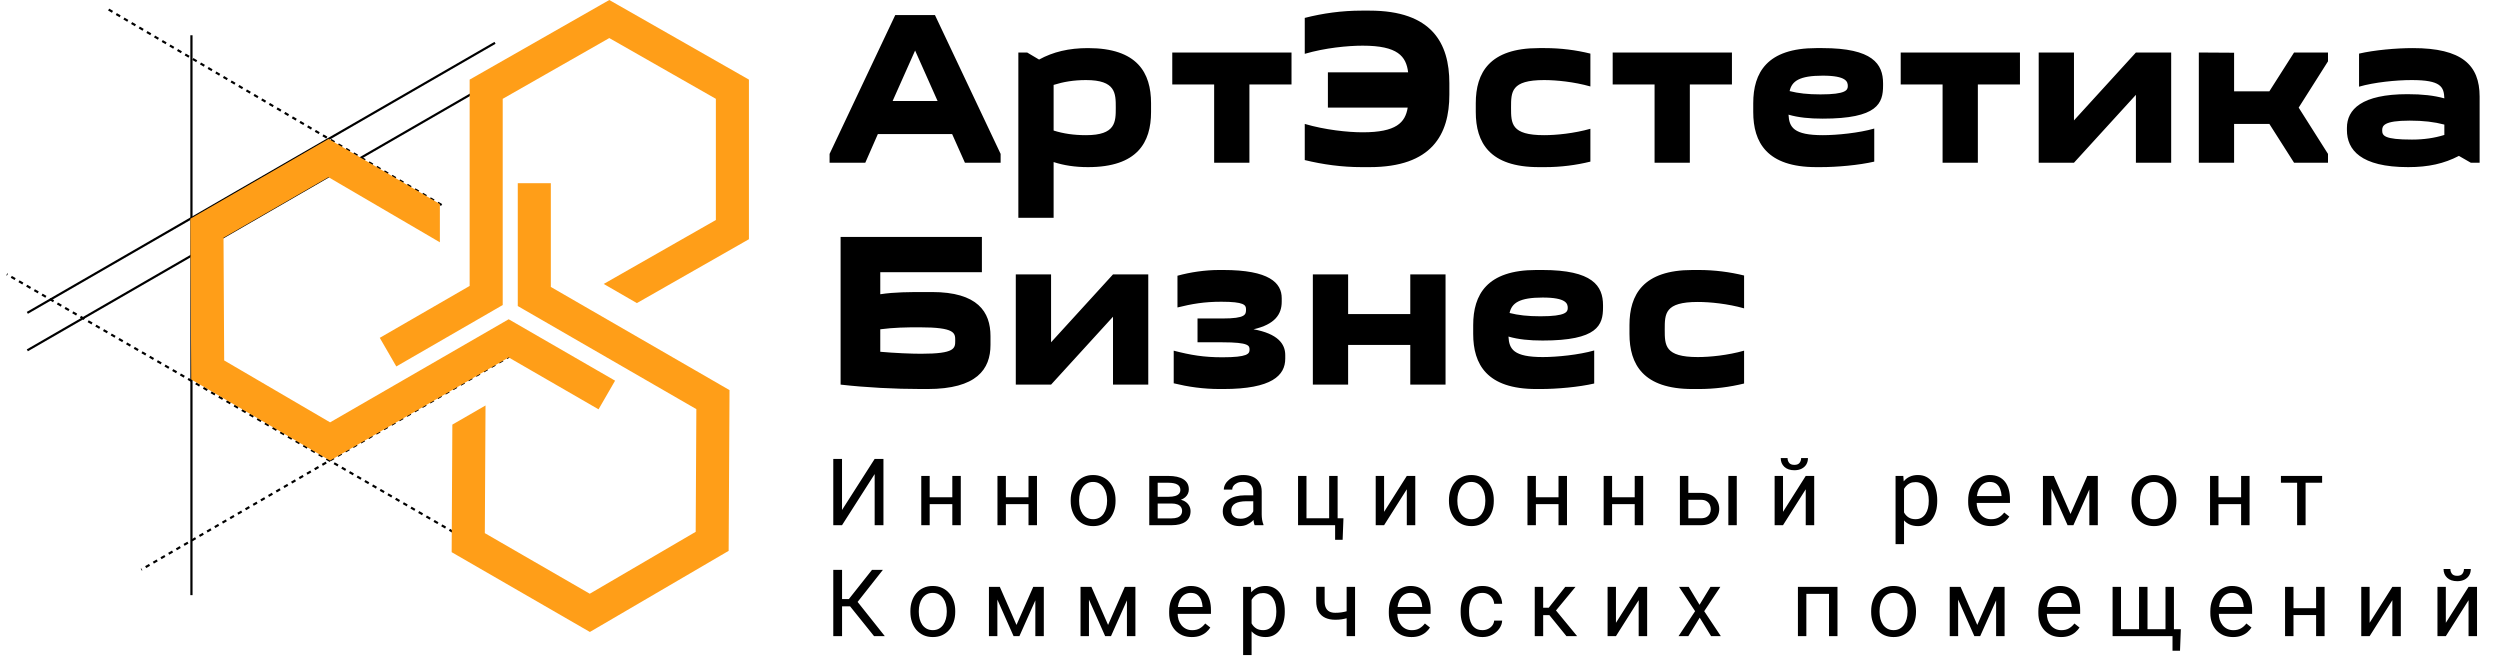 <?xml version="1.0" encoding="UTF-8"?> <svg xmlns="http://www.w3.org/2000/svg" width="338" height="90" viewBox="0 0 338 90" fill="none"> <line x1="25.884" y1="4.768" x2="25.884" y2="80.464" stroke="black" stroke-width="0.298"></line> <line x1="66.927" y1="5.791" x2="3.696" y2="42.298" stroke="black" stroke-width="0.298"></line> <line x1="66.927" y1="10.858" x2="3.696" y2="47.364" stroke="black" stroke-width="0.298"></line> <line x1="66.48" y1="74.93" x2="0.925" y2="37.082" stroke="black" stroke-width="0.298" stroke-dasharray="0.6 0.6"></line> <path d="M59.709 27.715L14.262 1.043" stroke="black" stroke-width="0.298" stroke-dasharray="0.6 0.6"></path> <line x1="69.022" y1="48.109" x2="19.099" y2="77.016" stroke="black" stroke-width="0.298" stroke-dasharray="0.6 0.6"></line> <path fill-rule="evenodd" clip-rule="evenodd" d="M83.483 0.631L82.376 -0L81.269 0.631L64.624 10.121L63.496 10.764V12.063V38.659L51.346 45.674L53.581 49.545L66.849 41.885L67.967 41.239V39.949V13.361L82.376 5.146L96.785 13.361V29.744L81.622 38.39L86.106 40.979L100.127 32.985L101.255 32.341V31.043V12.063V10.764L100.127 10.121L83.483 0.631ZM45.542 19.438L44.422 18.783L43.297 19.432L26.86 28.922L25.735 29.572L25.742 30.87L25.846 50.029L25.852 51.304L26.953 51.947L43.493 61.616L44.614 62.272L45.739 61.622L68.772 48.324L80.923 55.34L83.158 51.468L69.889 43.808L68.772 43.163L67.654 43.808L44.628 57.102L30.309 48.731L30.219 32.145L44.407 23.953L59.471 32.759V27.581L45.542 19.438ZM74.473 24.765L74.473 38.795L97.506 52.093L98.63 52.743L98.624 54.041L98.572 63.621L98.52 73.2L98.513 74.475L97.413 75.118L80.872 84.787L79.751 85.442L78.627 84.793L62.189 75.303L61.065 74.654L61.072 73.355L61.158 57.408L65.642 54.819L65.549 72.081L79.737 80.273L94.057 71.902L94.102 63.597L94.146 55.315L71.121 42.022L70.003 41.376L70.003 40.086L70.003 24.765L74.473 24.765Z" fill="#FF9E18"></path> <path d="M116.987 22H112.159V20.808L121.04 2.033H126.404L135.285 20.808V22H130.457L128.729 18.126H118.686L116.987 22ZM120.682 13.656H126.762L123.722 6.831L120.682 13.656ZM137.681 7.099H138.873L140.482 8.053C142.39 7.01 144.506 6.503 147.098 6.503C153.774 6.503 155.622 9.841 155.622 13.954V15.146C155.622 19.258 153.774 22.596 147.098 22.596C145.34 22.596 143.82 22.358 142.449 21.911V29.45H137.681V7.099ZM146.83 10.825C145.191 10.825 143.761 11.063 142.449 11.48V17.649C143.761 18.066 145.191 18.275 146.83 18.275C150.853 18.275 150.853 16.487 150.853 14.55C150.853 12.613 150.853 10.825 146.83 10.825ZM168.921 22H164.153V11.421H158.491V7.099H174.613V11.421H168.921V22ZM195.953 11.242V12.791C195.953 18.185 193.598 22.596 185.165 22.596H184.092C181.41 22.596 178.847 22.238 176.403 21.642V16.755C179.145 17.56 182.214 17.887 184.241 17.887C188.771 17.887 189.993 16.576 190.32 14.55H179.532V9.781H190.38C190.112 7.606 188.979 6.175 184.241 6.175C182.214 6.175 179.145 6.473 176.403 7.278V2.421C178.847 1.795 181.41 1.437 184.092 1.437H185.165C193.598 1.437 195.953 5.848 195.953 11.242ZM199.525 15.146V13.954C199.525 9.841 201.372 6.503 208.048 6.503H208.882C211.028 6.503 213.084 6.771 215.021 7.248V11.689C212.816 11.063 210.402 10.825 208.763 10.825C204.293 10.825 204.293 12.404 204.293 14.55C204.293 16.695 204.293 18.275 208.763 18.275C210.402 18.275 212.816 18.036 215.021 17.411V21.851C213.084 22.328 211.028 22.596 208.882 22.596H208.048C201.372 22.596 199.525 19.258 199.525 15.146ZM228.466 22H223.698V11.421H218.035V7.099H234.158V11.421H228.466V22ZM246.128 22.596H245.562C238.886 22.596 237.038 19.258 237.038 15.146V13.954C237.038 9.841 238.886 6.503 245.562 6.503H246.396C253.191 6.503 254.591 8.649 254.591 11.271V11.569C254.591 13.954 253.876 16.04 246.426 16.04C244.638 16.04 243.148 15.891 241.807 15.503C241.896 17.202 242.492 18.275 246.456 18.275C248.333 18.275 251.343 17.977 253.399 17.381V21.851C251.343 22.328 248.393 22.596 246.128 22.596ZM246.426 10.229C243.267 10.229 242.254 10.973 241.956 12.315C243.118 12.613 244.399 12.762 246.128 12.762C249.615 12.762 249.823 12.165 249.823 11.629C249.823 11.063 249.644 10.229 246.426 10.229ZM267.406 22H262.637V11.421H256.975V7.099H273.098V11.421H267.406V22ZM288.775 7.099H293.543V22H288.775V12.821L280.401 22H275.632V7.099H280.401V16.278L288.775 7.099ZM314.745 22H310.156L306.818 16.755H302.05V22H297.281V7.099L302.05 7.129V12.344H306.818L310.156 7.099H314.745V8.291L310.781 14.55L314.745 20.808V22ZM335.245 13.06V22H334.053L332.443 21.076C330.447 22.119 328.331 22.596 325.589 22.596C319.152 22.596 317.304 20.242 317.304 17.589V17.291C317.304 14.788 319.301 12.732 325.5 12.732C327.496 12.732 329.076 12.911 330.476 13.298C330.417 11.719 330 10.825 326.066 10.825C323.95 10.825 321 11.123 318.943 11.719V7.248C321 6.771 323.95 6.503 326.215 6.503C332.861 6.503 335.245 8.798 335.245 13.06ZM326.096 18.871C327.705 18.871 329.135 18.662 330.476 18.245V16.844C329.135 16.487 327.645 16.308 325.798 16.308C322.251 16.308 322.072 17.023 322.072 17.619C322.072 18.334 322.311 18.871 326.096 18.871ZM133.914 45.444V46.636C133.914 49.914 132.066 52.596 125.391 52.596H124.556C120.95 52.596 117.046 52.387 113.649 52V32.033H132.752V36.801H119.013V39.781C120.95 39.483 123.007 39.483 125.152 39.483H125.987C132.186 39.483 133.914 42.166 133.914 45.444ZM124.318 44.252C122.47 44.252 120.861 44.281 119.013 44.52V47.56C120.98 47.738 123.275 47.828 124.527 47.828C129.146 47.828 129.146 47.083 129.146 46.04C129.146 45.026 129.146 44.252 124.318 44.252ZM150.478 37.099H155.246V52H150.478V42.821L142.104 52H137.335V37.099H142.104V46.278L150.478 37.099ZM165.392 52.596H164.915C162.68 52.596 160.624 52.298 158.686 51.821V47.411C160.981 48.007 162.739 48.305 165.273 48.305C168.67 48.305 168.938 47.828 168.938 47.291C168.938 46.755 168.938 46.278 165.243 46.278H161.905V43.06H165.243C168.461 43.06 168.461 42.523 168.461 41.808C168.461 41.242 168.223 40.795 165.124 40.795C162.769 40.795 161.13 41.093 159.193 41.569V37.278C160.922 36.801 162.918 36.503 164.825 36.503H165.392C171.59 36.503 173.289 38.232 173.289 40.318V40.795C173.289 42.493 172.365 43.864 169.475 44.52C172.753 45.116 173.766 46.487 173.766 48.007V48.483C173.766 50.748 171.978 52.596 165.392 52.596ZM177.497 37.099H182.266V42.464H190.67V37.099H195.438V52H190.67V46.636H182.266V52H177.497V37.099ZM208.265 52.596H207.699C201.023 52.596 199.176 49.258 199.176 45.146V43.954C199.176 39.841 201.023 36.503 207.699 36.503H208.533C215.328 36.503 216.729 38.649 216.729 41.272V41.569C216.729 43.954 216.013 46.04 208.563 46.04C206.775 46.04 205.285 45.891 203.944 45.503C204.033 47.202 204.629 48.275 208.593 48.275C210.47 48.275 213.48 47.977 215.536 47.381V51.851C213.48 52.328 210.53 52.596 208.265 52.596ZM208.563 40.228C205.404 40.228 204.391 40.974 204.093 42.315C205.255 42.613 206.536 42.762 208.265 42.762C211.752 42.762 211.96 42.166 211.96 41.629C211.96 41.063 211.782 40.228 208.563 40.228ZM220.304 45.146V43.954C220.304 39.841 222.152 36.503 228.827 36.503H229.662C231.808 36.503 233.864 36.772 235.801 37.248V41.689C233.596 41.063 231.182 40.825 229.543 40.825C225.072 40.825 225.072 42.404 225.072 44.55C225.072 46.695 225.072 48.275 229.543 48.275C231.182 48.275 233.596 48.036 235.801 47.411V51.851C233.864 52.328 231.808 52.596 229.662 52.596H228.827C222.152 52.596 220.304 49.258 220.304 45.146Z" fill="black"></path> <path d="M113.841 68.951L118.254 62.044H119.442V71.007H118.254V64.094L113.841 71.007H112.659V62.044H113.841V68.951ZM128.975 67.233V68.156H125.454V67.233H128.975ZM125.694 64.346V71.007H124.555V64.346H125.694ZM129.898 64.346V71.007H128.753V64.346H129.898ZM139.276 67.233V68.156H135.755V67.233H139.276ZM135.995 64.346V71.007H134.857V64.346H135.995ZM140.2 64.346V71.007H139.055V64.346H140.2ZM144.758 67.75V67.609C144.758 67.129 144.828 66.683 144.968 66.273C145.107 65.858 145.308 65.499 145.571 65.196C145.833 64.888 146.151 64.65 146.525 64.481C146.898 64.309 147.317 64.223 147.781 64.223C148.249 64.223 148.669 64.309 149.043 64.481C149.42 64.65 149.74 64.888 150.003 65.196C150.27 65.499 150.473 65.858 150.612 66.273C150.752 66.683 150.822 67.129 150.822 67.609V67.75C150.822 68.23 150.752 68.676 150.612 69.086C150.473 69.496 150.27 69.856 150.003 70.163C149.74 70.467 149.422 70.705 149.049 70.877C148.679 71.046 148.261 71.13 147.793 71.13C147.325 71.13 146.905 71.046 146.531 70.877C146.158 70.705 145.838 70.467 145.571 70.163C145.308 69.856 145.107 69.496 144.968 69.086C144.828 68.676 144.758 68.23 144.758 67.75ZM145.897 67.609V67.75C145.897 68.083 145.936 68.397 146.014 68.692C146.092 68.983 146.209 69.242 146.365 69.468C146.525 69.693 146.724 69.872 146.962 70.003C147.2 70.13 147.477 70.194 147.793 70.194C148.105 70.194 148.378 70.13 148.612 70.003C148.85 69.872 149.047 69.693 149.203 69.468C149.359 69.242 149.476 68.983 149.554 68.692C149.636 68.397 149.677 68.083 149.677 67.75V67.609C149.677 67.28 149.636 66.971 149.554 66.679C149.476 66.384 149.357 66.123 149.196 65.897C149.041 65.668 148.844 65.487 148.606 65.356C148.372 65.224 148.097 65.159 147.781 65.159C147.469 65.159 147.194 65.224 146.956 65.356C146.722 65.487 146.525 65.668 146.365 65.897C146.209 66.123 146.092 66.384 146.014 66.679C145.936 66.971 145.897 67.28 145.897 67.609ZM158.403 68.076H156.217L156.205 67.165H157.99C158.343 67.165 158.636 67.13 158.87 67.061C159.108 66.991 159.287 66.886 159.406 66.747C159.525 66.607 159.584 66.435 159.584 66.23C159.584 66.07 159.55 65.93 159.48 65.811C159.414 65.688 159.314 65.588 159.178 65.51C159.043 65.427 158.874 65.368 158.673 65.331C158.476 65.29 158.245 65.269 157.978 65.269H156.519V71.007H155.38V64.346H157.978C158.4 64.346 158.78 64.383 159.117 64.457C159.457 64.531 159.747 64.644 159.985 64.795C160.227 64.943 160.411 65.132 160.539 65.362C160.666 65.592 160.729 65.862 160.729 66.174C160.729 66.375 160.688 66.566 160.606 66.747C160.524 66.927 160.403 67.087 160.243 67.227C160.083 67.367 159.886 67.481 159.652 67.572C159.418 67.658 159.149 67.713 158.846 67.738L158.403 68.076ZM158.403 71.007H155.805L156.371 70.083H158.403C158.719 70.083 158.981 70.044 159.19 69.966C159.4 69.884 159.556 69.769 159.658 69.621C159.765 69.47 159.818 69.289 159.818 69.08C159.818 68.871 159.765 68.692 159.658 68.544C159.556 68.392 159.4 68.278 159.19 68.2C158.981 68.118 158.719 68.076 158.403 68.076H156.673L156.685 67.165H158.846L159.258 67.51C159.623 67.539 159.933 67.629 160.188 67.781C160.442 67.933 160.635 68.126 160.766 68.36C160.898 68.589 160.963 68.84 160.963 69.111C160.963 69.422 160.904 69.698 160.785 69.936C160.67 70.174 160.502 70.373 160.28 70.533C160.058 70.689 159.79 70.808 159.474 70.89C159.158 70.968 158.801 71.007 158.403 71.007ZM169.443 69.868V66.439C169.443 66.176 169.39 65.949 169.283 65.756C169.18 65.559 169.024 65.407 168.815 65.3C168.606 65.194 168.347 65.14 168.039 65.14C167.752 65.14 167.5 65.189 167.282 65.288C167.069 65.386 166.901 65.516 166.778 65.676C166.659 65.836 166.599 66.008 166.599 66.193H165.46C165.46 65.955 165.522 65.719 165.645 65.485C165.768 65.251 165.944 65.04 166.174 64.851C166.408 64.658 166.687 64.506 167.011 64.395C167.34 64.28 167.705 64.223 168.107 64.223C168.591 64.223 169.018 64.305 169.388 64.469C169.761 64.633 170.052 64.882 170.262 65.214C170.475 65.542 170.582 65.955 170.582 66.451V69.554C170.582 69.775 170.6 70.011 170.637 70.262C170.678 70.512 170.738 70.728 170.816 70.908V71.007H169.628C169.57 70.875 169.525 70.701 169.492 70.483C169.459 70.262 169.443 70.057 169.443 69.868ZM169.64 66.968L169.652 67.769H168.501C168.177 67.769 167.888 67.795 167.633 67.849C167.379 67.898 167.165 67.974 166.993 68.076C166.821 68.179 166.689 68.308 166.599 68.464C166.509 68.616 166.464 68.795 166.464 69C166.464 69.209 166.511 69.4 166.605 69.572C166.7 69.745 166.841 69.882 167.03 69.985C167.223 70.083 167.459 70.132 167.738 70.132C168.087 70.132 168.394 70.059 168.661 69.911C168.928 69.763 169.139 69.583 169.295 69.369C169.455 69.156 169.541 68.948 169.554 68.747L170.04 69.295C170.011 69.468 169.933 69.659 169.806 69.868C169.679 70.077 169.509 70.278 169.295 70.471C169.086 70.66 168.836 70.818 168.544 70.945C168.257 71.068 167.933 71.13 167.572 71.13C167.12 71.13 166.724 71.041 166.384 70.865C166.047 70.689 165.784 70.453 165.596 70.157C165.411 69.858 165.319 69.523 165.319 69.154C165.319 68.797 165.388 68.483 165.528 68.212C165.667 67.937 165.869 67.709 166.131 67.529C166.394 67.344 166.71 67.204 167.079 67.11C167.449 67.016 167.861 66.968 168.316 66.968H169.64ZM175.497 71.007V64.346H176.636V70.071H179.702V64.346H180.847V71.007H175.497ZM181.635 70.071L181.524 72.983H180.508V71.007H179.64V70.071H181.635ZM187.129 69.203L190.2 64.346H191.345V71.007H190.2V66.15L187.129 71.007H185.996V64.346H187.129V69.203ZM195.898 67.75V67.609C195.898 67.129 195.967 66.683 196.107 66.273C196.246 65.858 196.448 65.499 196.71 65.196C196.973 64.888 197.291 64.65 197.664 64.481C198.038 64.309 198.456 64.223 198.92 64.223C199.388 64.223 199.809 64.309 200.182 64.481C200.56 64.65 200.88 64.888 201.142 65.196C201.409 65.499 201.612 65.858 201.752 66.273C201.891 66.683 201.961 67.129 201.961 67.609V67.75C201.961 68.23 201.891 68.676 201.752 69.086C201.612 69.496 201.409 69.856 201.142 70.163C200.88 70.467 200.562 70.705 200.188 70.877C199.819 71.046 199.4 71.13 198.932 71.13C198.465 71.13 198.044 71.046 197.671 70.877C197.297 70.705 196.977 70.467 196.71 70.163C196.448 69.856 196.246 69.496 196.107 69.086C195.967 68.676 195.898 68.23 195.898 67.75ZM197.036 67.609V67.75C197.036 68.083 197.075 68.397 197.153 68.692C197.231 68.983 197.348 69.242 197.504 69.468C197.664 69.693 197.863 69.872 198.101 70.003C198.339 70.13 198.616 70.194 198.932 70.194C199.244 70.194 199.517 70.13 199.751 70.003C199.989 69.872 200.186 69.693 200.342 69.468C200.498 69.242 200.615 68.983 200.693 68.692C200.775 68.397 200.816 68.083 200.816 67.75V67.609C200.816 67.28 200.775 66.971 200.693 66.679C200.615 66.384 200.496 66.123 200.336 65.897C200.18 65.668 199.983 65.487 199.745 65.356C199.511 65.224 199.236 65.159 198.92 65.159C198.608 65.159 198.333 65.224 198.095 65.356C197.861 65.487 197.664 65.668 197.504 65.897C197.348 66.123 197.231 66.384 197.153 66.679C197.075 66.971 197.036 67.28 197.036 67.609ZM210.933 67.233V68.156H207.412V67.233H210.933ZM207.652 64.346V71.007H206.513V64.346H207.652ZM211.857 64.346V71.007H210.712V64.346H211.857ZM221.235 67.233V68.156H217.714V67.233H221.235ZM217.954 64.346V71.007H216.815V64.346H217.954ZM222.158 64.346V71.007H221.013V64.346H222.158ZM227.954 66.636H229.955C230.492 66.636 230.946 66.73 231.315 66.919C231.684 67.104 231.964 67.36 232.152 67.689C232.345 68.013 232.442 68.382 232.442 68.797C232.442 69.105 232.388 69.394 232.282 69.665C232.175 69.931 232.015 70.165 231.801 70.366C231.592 70.567 231.332 70.725 231.02 70.84C230.712 70.951 230.357 71.007 229.955 71.007H227.123V64.346H228.262V70.071H229.955C230.283 70.071 230.546 70.011 230.743 69.892C230.94 69.773 231.081 69.62 231.167 69.431C231.254 69.242 231.297 69.045 231.297 68.84C231.297 68.639 231.254 68.442 231.167 68.249C231.081 68.056 230.94 67.896 230.743 67.769C230.546 67.637 230.283 67.572 229.955 67.572H227.954V66.636ZM234.812 64.346V71.007H233.673V64.346H234.812ZM241.063 69.203L244.135 64.346H245.28V71.007H244.135V66.15L241.063 71.007H239.93V64.346H241.063V69.203ZM243.513 61.933H244.436C244.436 62.253 244.362 62.538 244.215 62.789C244.067 63.035 243.856 63.228 243.581 63.367C243.306 63.507 242.979 63.577 242.602 63.577C242.031 63.577 241.58 63.425 241.248 63.121C240.919 62.813 240.755 62.417 240.755 61.933H241.678C241.678 62.175 241.748 62.389 241.888 62.573C242.027 62.758 242.265 62.85 242.602 62.85C242.93 62.85 243.164 62.758 243.304 62.573C243.443 62.389 243.513 62.175 243.513 61.933ZM257.425 65.626V73.567H256.28V64.346H257.327L257.425 65.626ZM261.913 67.621V67.75C261.913 68.234 261.855 68.684 261.74 69.098C261.625 69.509 261.457 69.866 261.235 70.169C261.018 70.473 260.749 70.709 260.429 70.877C260.109 71.046 259.742 71.13 259.327 71.13C258.905 71.13 258.531 71.06 258.207 70.92C257.883 70.781 257.608 70.578 257.382 70.311C257.156 70.044 256.976 69.724 256.84 69.351C256.709 68.977 256.619 68.557 256.569 68.089V67.399C256.619 66.907 256.711 66.466 256.846 66.076C256.982 65.686 257.16 65.354 257.382 65.079C257.608 64.799 257.881 64.588 258.201 64.445C258.521 64.297 258.89 64.223 259.309 64.223C259.727 64.223 260.099 64.305 260.423 64.469C260.747 64.629 261.02 64.859 261.242 65.159C261.463 65.458 261.629 65.817 261.74 66.236C261.855 66.65 261.913 67.112 261.913 67.621ZM260.768 67.75V67.621C260.768 67.288 260.733 66.977 260.663 66.685C260.593 66.39 260.484 66.131 260.337 65.91C260.193 65.684 260.008 65.507 259.783 65.38C259.557 65.249 259.288 65.183 258.976 65.183C258.689 65.183 258.439 65.233 258.225 65.331C258.016 65.43 257.838 65.563 257.69 65.731C257.542 65.895 257.421 66.084 257.327 66.297C257.236 66.507 257.169 66.724 257.123 66.95V68.544C257.206 68.832 257.32 69.102 257.468 69.357C257.616 69.607 257.813 69.81 258.059 69.966C258.305 70.118 258.615 70.194 258.989 70.194C259.296 70.194 259.561 70.13 259.783 70.003C260.008 69.872 260.193 69.693 260.337 69.468C260.484 69.242 260.593 68.983 260.663 68.692C260.733 68.397 260.768 68.083 260.768 67.75ZM269.155 71.13C268.691 71.13 268.271 71.052 267.893 70.896C267.52 70.736 267.197 70.512 266.927 70.225C266.66 69.938 266.455 69.597 266.311 69.203C266.167 68.809 266.096 68.378 266.096 67.91V67.652C266.096 67.11 266.176 66.628 266.336 66.205C266.496 65.778 266.713 65.417 266.988 65.122C267.263 64.826 267.575 64.603 267.924 64.451C268.273 64.299 268.634 64.223 269.007 64.223C269.483 64.223 269.894 64.305 270.238 64.469C270.587 64.633 270.872 64.863 271.094 65.159C271.316 65.45 271.48 65.795 271.586 66.193C271.693 66.587 271.747 67.018 271.747 67.486V67.996H266.773V67.067H270.608V66.981C270.591 66.685 270.53 66.398 270.423 66.119C270.32 65.84 270.156 65.61 269.931 65.43C269.705 65.249 269.397 65.159 269.007 65.159C268.749 65.159 268.511 65.214 268.293 65.325C268.076 65.431 267.889 65.592 267.733 65.805C267.577 66.018 267.456 66.279 267.37 66.587C267.284 66.895 267.241 67.249 267.241 67.652V67.91C267.241 68.226 267.284 68.524 267.37 68.803C267.46 69.078 267.589 69.32 267.758 69.529C267.93 69.739 268.137 69.903 268.379 70.022C268.626 70.141 268.905 70.2 269.217 70.2C269.619 70.2 269.959 70.118 270.238 69.954C270.517 69.79 270.762 69.57 270.971 69.295L271.66 69.843C271.517 70.061 271.334 70.268 271.112 70.465C270.891 70.662 270.618 70.822 270.294 70.945C269.974 71.068 269.594 71.13 269.155 71.13ZM279.931 69.492L282.196 64.346H283.292L280.325 71.007H279.537L276.582 64.346H277.678L279.931 69.492ZM277.345 64.346V71.007H276.206V64.346H277.345ZM282.479 71.007V64.346H283.624V71.007H282.479ZM288.183 67.75V67.609C288.183 67.129 288.252 66.683 288.392 66.273C288.531 65.858 288.733 65.499 288.995 65.196C289.258 64.888 289.576 64.65 289.949 64.481C290.323 64.309 290.741 64.223 291.205 64.223C291.673 64.223 292.094 64.309 292.467 64.481C292.845 64.65 293.165 64.888 293.427 65.196C293.694 65.499 293.897 65.858 294.037 66.273C294.176 66.683 294.246 67.129 294.246 67.609V67.75C294.246 68.23 294.176 68.676 294.037 69.086C293.897 69.496 293.694 69.856 293.427 70.163C293.165 70.467 292.847 70.705 292.473 70.877C292.104 71.046 291.685 71.13 291.217 71.13C290.75 71.13 290.329 71.046 289.955 70.877C289.582 70.705 289.262 70.467 288.995 70.163C288.733 69.856 288.531 69.496 288.392 69.086C288.252 68.676 288.183 68.23 288.183 67.75ZM289.321 67.609V67.75C289.321 68.083 289.36 68.397 289.438 68.692C289.516 68.983 289.633 69.242 289.789 69.468C289.949 69.693 290.148 69.872 290.386 70.003C290.624 70.13 290.901 70.194 291.217 70.194C291.529 70.194 291.802 70.13 292.036 70.003C292.274 69.872 292.471 69.693 292.627 69.468C292.783 69.242 292.9 68.983 292.978 68.692C293.06 68.397 293.101 68.083 293.101 67.75V67.609C293.101 67.28 293.06 66.971 292.978 66.679C292.9 66.384 292.781 66.123 292.621 65.897C292.465 65.668 292.268 65.487 292.03 65.356C291.796 65.224 291.521 65.159 291.205 65.159C290.893 65.159 290.618 65.224 290.38 65.356C290.146 65.487 289.949 65.668 289.789 65.897C289.633 66.123 289.516 66.384 289.438 66.679C289.36 66.971 289.321 67.28 289.321 67.609ZM303.218 67.233V68.156H299.697V67.233H303.218ZM299.937 64.346V71.007H298.798V64.346H299.937ZM304.142 64.346V71.007H302.997V64.346H304.142ZM311.716 64.346V71.007H310.571V64.346H311.716ZM313.951 64.346V65.269H308.38V64.346H313.951ZM113.847 77.044V86.007H112.659V77.044H113.847ZM119.368 77.044L115.478 81.975H113.373L113.188 80.99H114.77L117.897 77.044H119.368ZM118.174 86.007L114.807 81.821L115.472 80.78L119.627 86.007H118.174ZM123.084 82.75V82.609C123.084 82.129 123.153 81.683 123.293 81.273C123.432 80.858 123.633 80.499 123.896 80.196C124.159 79.888 124.477 79.65 124.85 79.481C125.224 79.309 125.642 79.223 126.106 79.223C126.574 79.223 126.995 79.309 127.368 79.481C127.746 79.65 128.066 79.888 128.328 80.196C128.595 80.499 128.798 80.858 128.938 81.273C129.077 81.683 129.147 82.129 129.147 82.609V82.75C129.147 83.23 129.077 83.676 128.938 84.086C128.798 84.496 128.595 84.856 128.328 85.163C128.066 85.467 127.748 85.705 127.374 85.877C127.005 86.046 126.586 86.13 126.118 86.13C125.651 86.13 125.23 86.046 124.856 85.877C124.483 85.705 124.163 85.467 123.896 85.163C123.633 84.856 123.432 84.496 123.293 84.086C123.153 83.676 123.084 83.23 123.084 82.75ZM124.222 82.609V82.75C124.222 83.083 124.261 83.397 124.339 83.692C124.417 83.983 124.534 84.242 124.69 84.468C124.85 84.693 125.049 84.872 125.287 85.003C125.525 85.13 125.802 85.194 126.118 85.194C126.43 85.194 126.703 85.13 126.937 85.003C127.175 84.872 127.372 84.693 127.528 84.468C127.684 84.242 127.801 83.983 127.879 83.692C127.961 83.397 128.002 83.083 128.002 82.75V82.609C128.002 82.28 127.961 81.971 127.879 81.679C127.801 81.384 127.682 81.123 127.522 80.897C127.366 80.668 127.169 80.487 126.931 80.356C126.697 80.224 126.422 80.159 126.106 80.159C125.794 80.159 125.519 80.224 125.281 80.356C125.047 80.487 124.85 80.668 124.69 80.897C124.534 81.123 124.417 81.384 124.339 81.679C124.261 81.971 124.222 82.28 124.222 82.609ZM137.43 84.492L139.695 79.346H140.791L137.824 86.007H137.036L134.081 79.346H135.177L137.43 84.492ZM134.844 79.346V86.007H133.705V79.346H134.844ZM139.978 86.007V79.346H141.123V86.007H139.978ZM149.812 84.492L152.077 79.346H153.173L150.206 86.007H149.418L146.463 79.346H147.559L149.812 84.492ZM147.227 79.346V86.007H146.088V79.346H147.227ZM152.361 86.007V79.346H153.506V86.007H152.361ZM161.13 86.13C160.666 86.13 160.245 86.052 159.868 85.896C159.494 85.736 159.172 85.512 158.901 85.225C158.634 84.938 158.429 84.597 158.286 84.203C158.142 83.809 158.07 83.378 158.07 82.91V82.652C158.07 82.11 158.15 81.628 158.31 81.205C158.47 80.778 158.688 80.417 158.963 80.122C159.238 79.826 159.55 79.603 159.898 79.451C160.247 79.299 160.608 79.223 160.982 79.223C161.458 79.223 161.868 79.305 162.213 79.469C162.562 79.633 162.847 79.863 163.069 80.159C163.29 80.45 163.454 80.795 163.561 81.193C163.668 81.587 163.721 82.018 163.721 82.486V82.996H158.747V82.067H162.582V81.981C162.566 81.685 162.504 81.398 162.398 81.119C162.295 80.84 162.131 80.61 161.905 80.43C161.679 80.249 161.372 80.159 160.982 80.159C160.723 80.159 160.485 80.214 160.268 80.325C160.05 80.431 159.864 80.592 159.708 80.805C159.552 81.018 159.431 81.279 159.344 81.587C159.258 81.895 159.215 82.249 159.215 82.652V82.91C159.215 83.226 159.258 83.524 159.344 83.803C159.435 84.078 159.564 84.32 159.732 84.529C159.905 84.739 160.112 84.903 160.354 85.022C160.6 85.141 160.879 85.2 161.191 85.2C161.593 85.2 161.934 85.118 162.213 84.954C162.492 84.79 162.736 84.57 162.945 84.295L163.635 84.843C163.491 85.061 163.309 85.268 163.087 85.465C162.865 85.662 162.593 85.822 162.268 85.945C161.948 86.068 161.569 86.13 161.13 86.13ZM169.215 80.626V88.567H168.07V79.346H169.117L169.215 80.626ZM173.703 82.621V82.75C173.703 83.234 173.645 83.684 173.53 84.098C173.415 84.509 173.247 84.866 173.026 85.169C172.808 85.473 172.539 85.709 172.219 85.877C171.899 86.046 171.532 86.13 171.117 86.13C170.695 86.13 170.321 86.06 169.997 85.92C169.673 85.781 169.398 85.578 169.172 85.311C168.946 85.044 168.766 84.724 168.63 84.351C168.499 83.977 168.409 83.557 168.36 83.089V82.399C168.409 81.907 168.501 81.466 168.637 81.076C168.772 80.686 168.951 80.354 169.172 80.079C169.398 79.799 169.671 79.588 169.991 79.445C170.311 79.297 170.68 79.223 171.099 79.223C171.517 79.223 171.889 79.305 172.213 79.469C172.537 79.629 172.81 79.859 173.032 80.159C173.253 80.458 173.42 80.817 173.53 81.236C173.645 81.65 173.703 82.112 173.703 82.621ZM172.558 82.75V82.621C172.558 82.288 172.523 81.977 172.453 81.685C172.383 81.39 172.275 81.131 172.127 80.91C171.983 80.684 171.799 80.507 171.573 80.38C171.347 80.249 171.078 80.183 170.766 80.183C170.479 80.183 170.229 80.233 170.015 80.331C169.806 80.43 169.628 80.563 169.48 80.731C169.332 80.895 169.211 81.084 169.117 81.297C169.026 81.507 168.959 81.724 168.914 81.95V83.544C168.996 83.832 169.111 84.102 169.258 84.357C169.406 84.607 169.603 84.81 169.849 84.966C170.095 85.118 170.405 85.194 170.779 85.194C171.087 85.194 171.351 85.13 171.573 85.003C171.799 84.872 171.983 84.693 172.127 84.468C172.275 84.242 172.383 83.983 172.453 83.692C172.523 83.397 172.558 83.083 172.558 82.75ZM183.204 79.346V86.007H182.065V79.346H183.204ZM182.816 82.406V83.341C182.587 83.427 182.353 83.505 182.115 83.575C181.881 83.641 181.633 83.694 181.37 83.735C181.111 83.772 180.83 83.79 180.527 83.79C180.001 83.79 179.546 83.7 179.16 83.52C178.774 83.335 178.477 83.058 178.267 82.689C178.058 82.315 177.953 81.845 177.953 81.279V79.334H179.092V81.279C179.092 81.648 179.148 81.948 179.258 82.178C179.369 82.407 179.531 82.578 179.745 82.689C179.958 82.795 180.219 82.849 180.527 82.849C180.822 82.849 181.099 82.83 181.358 82.793C181.62 82.752 181.871 82.699 182.109 82.633C182.351 82.568 182.587 82.492 182.816 82.406ZM190.828 86.13C190.365 86.13 189.944 86.052 189.566 85.896C189.193 85.736 188.871 85.512 188.6 85.225C188.333 84.938 188.128 84.597 187.984 84.203C187.841 83.809 187.769 83.378 187.769 82.91V82.652C187.769 82.11 187.849 81.628 188.009 81.205C188.169 80.778 188.387 80.417 188.661 80.122C188.936 79.826 189.248 79.603 189.597 79.451C189.946 79.299 190.307 79.223 190.681 79.223C191.157 79.223 191.567 79.305 191.912 79.469C192.261 79.633 192.546 79.863 192.767 80.159C192.989 80.45 193.153 80.795 193.26 81.193C193.367 81.587 193.42 82.018 193.42 82.486V82.996H188.446V82.067H192.281V81.981C192.265 81.685 192.203 81.398 192.096 81.119C191.994 80.84 191.83 80.61 191.604 80.43C191.378 80.249 191.07 80.159 190.681 80.159C190.422 80.159 190.184 80.214 189.966 80.325C189.749 80.431 189.562 80.592 189.406 80.805C189.25 81.018 189.129 81.279 189.043 81.587C188.957 81.895 188.914 82.249 188.914 82.652V82.91C188.914 83.226 188.957 83.524 189.043 83.803C189.133 84.078 189.263 84.32 189.431 84.529C189.603 84.739 189.811 84.903 190.053 85.022C190.299 85.141 190.578 85.2 190.89 85.2C191.292 85.2 191.633 85.118 191.912 84.954C192.191 84.79 192.435 84.57 192.644 84.295L193.334 84.843C193.19 85.061 193.007 85.268 192.786 85.465C192.564 85.662 192.291 85.822 191.967 85.945C191.647 86.068 191.267 86.13 190.828 86.13ZM200.441 85.194C200.711 85.194 200.962 85.139 201.192 85.028C201.421 84.917 201.61 84.765 201.758 84.572C201.906 84.375 201.99 84.152 202.01 83.901H203.094C203.073 84.295 202.94 84.663 202.694 85.003C202.451 85.34 202.133 85.613 201.739 85.822C201.346 86.027 200.913 86.13 200.441 86.13C199.94 86.13 199.503 86.041 199.129 85.865C198.76 85.689 198.452 85.446 198.206 85.139C197.964 84.831 197.781 84.478 197.658 84.08C197.539 83.678 197.48 83.253 197.48 82.806V82.547C197.48 82.1 197.539 81.677 197.658 81.279C197.781 80.877 197.964 80.522 198.206 80.214C198.452 79.906 198.76 79.664 199.129 79.488C199.503 79.311 199.94 79.223 200.441 79.223C200.962 79.223 201.417 79.33 201.807 79.543C202.197 79.752 202.503 80.04 202.724 80.405C202.95 80.766 203.073 81.176 203.094 81.636H202.01C201.99 81.361 201.912 81.113 201.776 80.891C201.645 80.67 201.465 80.493 201.235 80.362C201.009 80.226 200.744 80.159 200.441 80.159C200.092 80.159 199.798 80.228 199.56 80.368C199.326 80.503 199.14 80.688 199 80.922C198.865 81.152 198.766 81.408 198.705 81.691C198.647 81.971 198.619 82.256 198.619 82.547V82.806C198.619 83.097 198.647 83.384 198.705 83.667C198.762 83.951 198.859 84.207 198.994 84.437C199.134 84.667 199.32 84.851 199.554 84.991C199.792 85.126 200.088 85.194 200.441 85.194ZM208.637 79.346V86.007H207.498V79.346H208.637ZM213.008 79.346L209.85 83.163H208.255L208.083 82.165H209.388L211.623 79.346H213.008ZM211.783 86.007L209.333 82.99L210.065 82.165L213.229 86.007H211.783ZM218.477 84.203L221.549 79.346H222.694V86.007H221.549V81.15L218.477 86.007H217.345V79.346H218.477V84.203ZM228.317 79.346L229.776 81.771L231.254 79.346H232.589L230.41 82.633L232.657 86.007H231.34L229.801 83.507L228.262 86.007H226.938L229.179 82.633L227.006 79.346H228.317ZM247.419 79.346V80.288H244.052V79.346H247.419ZM244.218 79.346V86.007H243.079V79.346H244.218ZM248.428 79.346V86.007H247.283V79.346H248.428ZM252.981 82.75V82.609C252.981 82.129 253.05 81.683 253.19 81.273C253.329 80.858 253.531 80.499 253.793 80.196C254.056 79.888 254.374 79.65 254.747 79.481C255.121 79.309 255.539 79.223 256.003 79.223C256.471 79.223 256.892 79.309 257.265 79.481C257.643 79.65 257.963 79.888 258.225 80.196C258.492 80.499 258.695 80.858 258.835 81.273C258.974 81.683 259.044 82.129 259.044 82.609V82.75C259.044 83.23 258.974 83.676 258.835 84.086C258.695 84.496 258.492 84.856 258.225 85.163C257.963 85.467 257.645 85.705 257.271 85.877C256.902 86.046 256.483 86.13 256.015 86.13C255.548 86.13 255.127 86.046 254.753 85.877C254.38 85.705 254.06 85.467 253.793 85.163C253.531 84.856 253.329 84.496 253.19 84.086C253.05 83.676 252.981 83.23 252.981 82.75ZM254.119 82.609V82.75C254.119 83.083 254.158 83.397 254.236 83.692C254.314 83.983 254.431 84.242 254.587 84.468C254.747 84.693 254.946 84.872 255.184 85.003C255.422 85.13 255.699 85.194 256.015 85.194C256.327 85.194 256.6 85.13 256.834 85.003C257.072 84.872 257.269 84.693 257.425 84.468C257.581 84.242 257.698 83.983 257.776 83.692C257.858 83.397 257.899 83.083 257.899 82.75V82.609C257.899 82.28 257.858 81.971 257.776 81.679C257.698 81.384 257.579 81.123 257.419 80.897C257.263 80.668 257.066 80.487 256.828 80.356C256.594 80.224 256.319 80.159 256.003 80.159C255.691 80.159 255.416 80.224 255.178 80.356C254.944 80.487 254.747 80.668 254.587 80.897C254.431 81.123 254.314 81.384 254.236 81.679C254.158 81.971 254.119 82.28 254.119 82.609ZM267.327 84.492L269.592 79.346H270.688L267.721 86.007H266.933L263.978 79.346H265.074L267.327 84.492ZM264.741 79.346V86.007H263.602V79.346H264.741ZM269.875 86.007V79.346H271.02V86.007H269.875ZM278.644 86.13C278.18 86.13 277.76 86.052 277.382 85.896C277.009 85.736 276.687 85.512 276.416 85.225C276.149 84.938 275.944 84.597 275.8 84.203C275.657 83.809 275.585 83.378 275.585 82.91V82.652C275.585 82.11 275.665 81.628 275.825 81.205C275.985 80.778 276.202 80.417 276.477 80.122C276.752 79.826 277.064 79.603 277.413 79.451C277.762 79.299 278.123 79.223 278.496 79.223C278.972 79.223 279.383 79.305 279.728 79.469C280.076 79.633 280.362 79.863 280.583 80.159C280.805 80.45 280.969 80.795 281.076 81.193C281.182 81.587 281.236 82.018 281.236 82.486V82.996H276.262V82.067H280.097V81.981C280.081 81.685 280.019 81.398 279.912 81.119C279.81 80.84 279.646 80.61 279.42 80.43C279.194 80.249 278.886 80.159 278.496 80.159C278.238 80.159 278 80.214 277.782 80.325C277.565 80.431 277.378 80.592 277.222 80.805C277.066 81.018 276.945 81.279 276.859 81.587C276.773 81.895 276.73 82.249 276.73 82.652V82.91C276.73 83.226 276.773 83.524 276.859 83.803C276.949 84.078 277.079 84.32 277.247 84.529C277.419 84.739 277.626 84.903 277.869 85.022C278.115 85.141 278.394 85.2 278.706 85.2C279.108 85.2 279.449 85.118 279.728 84.954C280.007 84.79 280.251 84.57 280.46 84.295L281.15 84.843C281.006 85.061 280.823 85.268 280.602 85.465C280.38 85.662 280.107 85.822 279.783 85.945C279.463 86.068 279.083 86.13 278.644 86.13ZM294.849 85.071L294.738 87.983H293.723V86.007H292.855V85.071H294.849ZM285.622 79.346H286.761V85.071H289.198V79.346H290.343V85.071H292.775V79.346H293.914V86.007H285.622V79.346ZM301.895 86.13C301.431 86.13 301.01 86.052 300.633 85.896C300.259 85.736 299.937 85.512 299.666 85.225C299.4 84.938 299.194 84.597 299.051 84.203C298.907 83.809 298.835 83.378 298.835 82.91V82.652C298.835 82.11 298.915 81.628 299.075 81.205C299.235 80.778 299.453 80.417 299.728 80.122C300.003 79.826 300.315 79.603 300.664 79.451C301.012 79.299 301.373 79.223 301.747 79.223C302.223 79.223 302.633 79.305 302.978 79.469C303.327 79.633 303.612 79.863 303.834 80.159C304.055 80.45 304.219 80.795 304.326 81.193C304.433 81.587 304.486 82.018 304.486 82.486V82.996H299.512V82.067H303.347V81.981C303.331 81.685 303.269 81.398 303.163 81.119C303.06 80.84 302.896 80.61 302.67 80.43C302.445 80.249 302.137 80.159 301.747 80.159C301.488 80.159 301.25 80.214 301.033 80.325C300.815 80.431 300.629 80.592 300.473 80.805C300.317 81.018 300.196 81.279 300.109 81.587C300.023 81.895 299.98 82.249 299.98 82.652V82.91C299.98 83.226 300.023 83.524 300.109 83.803C300.2 84.078 300.329 84.32 300.497 84.529C300.67 84.739 300.877 84.903 301.119 85.022C301.365 85.141 301.644 85.2 301.956 85.2C302.358 85.2 302.699 85.118 302.978 84.954C303.257 84.79 303.501 84.57 303.711 84.295L304.4 84.843C304.256 85.061 304.074 85.268 303.852 85.465C303.631 85.662 303.358 85.822 303.033 85.945C302.713 86.068 302.334 86.13 301.895 86.13ZM313.36 82.233V83.156H309.839V82.233H313.36ZM310.079 79.346V86.007H308.94V79.346H310.079ZM314.283 79.346V86.007H313.138V79.346H314.283ZM320.374 84.203L323.446 79.346H324.591V86.007H323.446V81.15L320.374 86.007H319.242V79.346H320.374V84.203ZM330.676 84.203L333.748 79.346H334.893V86.007H333.748V81.15L330.676 86.007H329.544V79.346H330.676V84.203ZM333.126 76.933H334.05C334.05 77.253 333.976 77.538 333.828 77.789C333.68 78.035 333.469 78.228 333.194 78.367C332.919 78.507 332.593 78.577 332.215 78.577C331.645 78.577 331.193 78.425 330.861 78.121C330.533 77.813 330.368 77.417 330.368 76.933H331.292C331.292 77.175 331.362 77.388 331.501 77.573C331.641 77.758 331.879 77.85 332.215 77.85C332.543 77.85 332.777 77.758 332.917 77.573C333.056 77.388 333.126 77.175 333.126 76.933Z" fill="black"></path> </svg> 